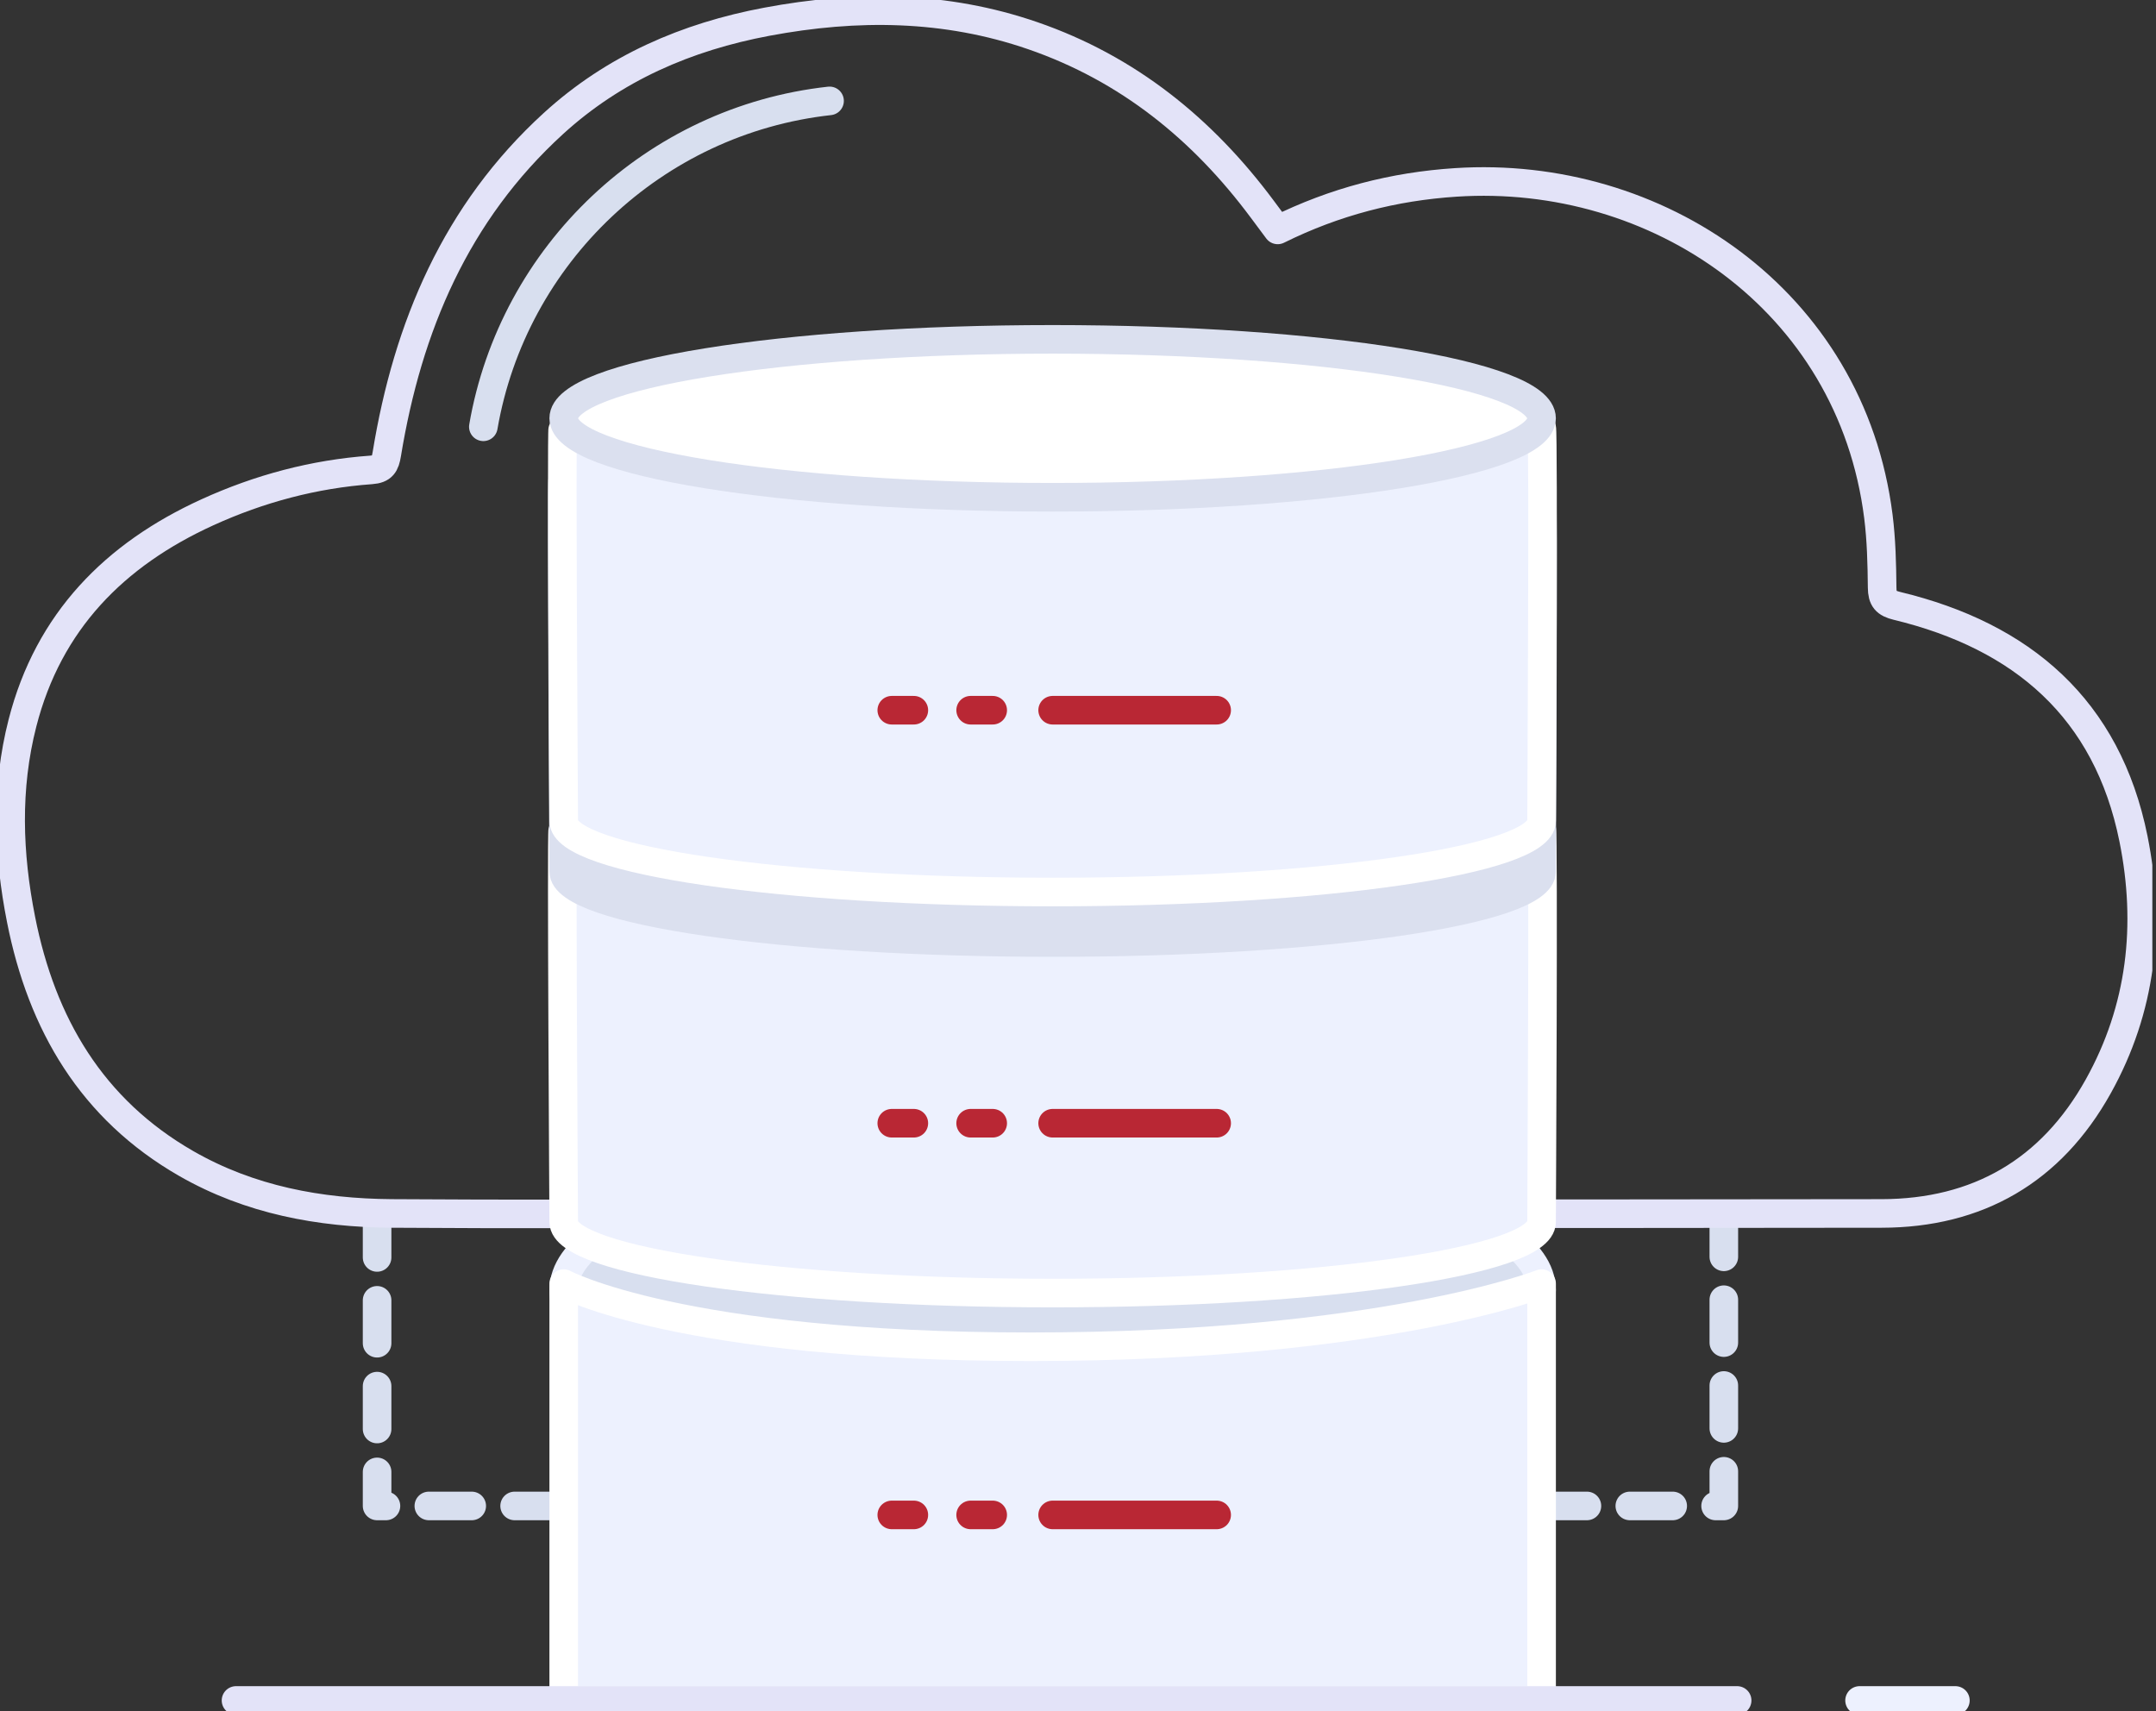 <svg xmlns="http://www.w3.org/2000/svg" width="189" height="150" viewBox="0 0 189 150" fill="none"><rect x="0" y="0" width="189" height="150" fill="#333333" stroke="none"/><g clip-path="url(#clip0)"><path d="M151.115 106.416V132.014H33.057V106.32" stroke="#D8DFEF" stroke-width="2.506" stroke-miterlimit="10" stroke-linecap="round" stroke-linejoin="round" stroke-dasharray="3.76 3.76"></path><path d="M112.006 20.154C117.018 17.671 122.193 16.341 127.622 15.989C145.182 14.844 162.263 26.236 164.664 45.273C164.923 47.333 164.972 49.428 164.993 51.51C165.002 52.51 165.315 52.876 166.299 53.114C177.272 55.763 184.727 62.128 187.025 73.525C188.546 81.07 187.737 88.423 183.934 95.241C179.804 102.648 173.371 106.36 164.951 106.374C131.892 106.423 98.831 106.395 65.772 106.395C55.294 106.395 44.818 106.451 34.34 106.374C28.017 106.327 21.897 105.192 16.33 101.999C8.038 97.241 3.661 89.766 1.848 80.614C0.709 74.87 0.504 69.094 1.972 63.371C4.249 54.49 10.03 48.627 18.182 44.909C22.744 42.828 27.538 41.552 32.548 41.192C33.535 41.122 33.759 40.711 33.908 39.805C35.74 28.623 39.974 18.628 48.504 10.836C53.831 5.97 60.191 3.223 67.23 1.904C75.103 0.427 82.895 0.491 90.534 3.128C98.88 6.008 105.429 11.31 110.658 18.343C111.085 18.911 111.507 19.481 112.006 20.154Z" stroke="#E3E3F8" stroke-width="2.506" stroke-miterlimit="10" stroke-linecap="round" stroke-linejoin="round"></path><path d="M42.371 37.413C44.979 22.305 57.336 10.542 72.721 8.844" stroke="#D8DFEF" stroke-width="2.506" stroke-miterlimit="10" stroke-linecap="round" stroke-linejoin="round"></path><path d="M92.277 125.535C115.948 125.535 135.137 119.957 135.137 113.078C135.137 106.198 115.948 100.621 92.277 100.621C68.606 100.621 49.416 106.198 49.416 113.078C49.416 119.957 68.606 125.535 92.277 125.535Z" fill="#D8DFEF" stroke="#EDF1FE" stroke-width="2.506" stroke-miterlimit="10" stroke-linecap="round" stroke-linejoin="round"></path><path d="M135.14 149.066H49.416V112.524C49.416 112.524 59.648 118.06 90.343 118.06C121.038 118.06 135.14 112.524 135.14 112.524V149.066Z" fill="#EDF1FE" stroke="white" stroke-width="2.506" stroke-miterlimit="10" stroke-linecap="round" stroke-linejoin="round"></path><path d="M135.147 72.649C135.324 72.878 135.138 106.888 135.138 107.123C135.138 110.564 115.947 113.353 92.277 113.353C68.607 113.353 49.417 110.564 49.417 107.123C49.417 106.923 49.204 72.95 49.333 72.754" fill="#EDF1FE"></path><path d="M135.147 72.649C135.324 72.878 135.138 106.888 135.138 107.123C135.138 110.564 115.947 113.353 92.277 113.353C68.607 113.353 49.417 110.564 49.417 107.123C49.417 106.923 49.204 72.95 49.333 72.754" stroke="white" stroke-width="2.506" stroke-miterlimit="10" stroke-linecap="round" stroke-linejoin="round"></path><path d="M135.147 41.921C135.324 42.15 135.138 76.16 135.138 76.396C135.138 79.836 115.947 82.625 92.277 82.625C68.607 82.625 49.417 79.836 49.417 76.396C49.417 76.195 49.204 42.222 49.333 42.026" fill="#DBE0EF"></path><path d="M135.147 41.921C135.324 42.15 135.138 76.16 135.138 76.396C135.138 79.836 115.947 82.625 92.277 82.625C68.607 82.625 49.417 79.836 49.417 76.396C49.417 76.195 49.204 42.222 49.333 42.026" stroke="#DBE0EF" stroke-width="2.506" stroke-miterlimit="10" stroke-linecap="round" stroke-linejoin="round"></path><path d="M135.147 37.492C135.324 37.721 135.138 71.731 135.138 71.967C135.138 75.408 115.947 78.197 92.277 78.197C68.607 78.197 49.417 75.408 49.417 71.967C49.417 71.766 49.204 37.794 49.333 37.597" fill="#EDF1FE"></path><path d="M135.147 37.492C135.324 37.721 135.138 71.731 135.138 71.967C135.138 75.408 115.947 78.197 92.277 78.197C68.607 78.197 49.417 75.408 49.417 71.967C49.417 71.766 49.204 37.794 49.333 37.597" stroke="white" stroke-width="2.506" stroke-miterlimit="10" stroke-linecap="round" stroke-linejoin="round"></path><path d="M92.277 43.591C115.948 43.591 135.137 40.493 135.137 36.67C135.137 32.848 115.948 29.749 92.277 29.749C68.606 29.749 49.416 32.848 49.416 36.67C49.416 40.493 68.606 43.591 92.277 43.591Z" fill="white" stroke="#DBE0EF" stroke-width="2.506" stroke-miterlimit="10" stroke-linecap="round" stroke-linejoin="round"></path><path d="M106.656 98.465H92.277" stroke="#B92734" stroke-width="2.506" stroke-miterlimit="10" stroke-linecap="round" stroke-linejoin="round"></path><path d="M87.023 98.465H85.088" stroke="#B92734" stroke-width="2.506" stroke-miterlimit="10" stroke-linecap="round" stroke-linejoin="round"></path><path d="M80.109 98.465H78.175" stroke="#B92734" stroke-width="2.506" stroke-miterlimit="10" stroke-linecap="round" stroke-linejoin="round"></path><path d="M106.656 132.801H92.277" stroke="#B92734" stroke-width="2.506" stroke-miterlimit="10" stroke-linecap="round" stroke-linejoin="round"></path><path d="M87.023 132.801H85.088" stroke="#B92734" stroke-width="2.506" stroke-miterlimit="10" stroke-linecap="round" stroke-linejoin="round"></path><path d="M80.109 132.801H78.175" stroke="#B92734" stroke-width="2.506" stroke-miterlimit="10" stroke-linecap="round" stroke-linejoin="round"></path><path d="M106.656 62.259H92.277" stroke="#B92734" stroke-width="2.506" stroke-miterlimit="10" stroke-linecap="round" stroke-linejoin="round"></path><path d="M87.023 62.259H85.089" stroke="#B92734" stroke-width="2.506" stroke-miterlimit="10" stroke-linecap="round" stroke-linejoin="round"></path><path d="M80.109 62.259H78.175" stroke="#B92734" stroke-width="2.506" stroke-miterlimit="10" stroke-linecap="round" stroke-linejoin="round"></path><path d="M20.69 149.066H152.282" stroke="#E3E3F8" stroke-width="2.506" stroke-miterlimit="10" stroke-linecap="round" stroke-linejoin="round"></path><path d="M163.014 149.066H171.414" stroke="#EDF1FE" stroke-width="2.506" stroke-miterlimit="10" stroke-linecap="round" stroke-linejoin="round"></path></g><defs><clipPath id="clip0"><rect width="188.679" height="150" fill="white"></rect></clipPath></defs></svg>